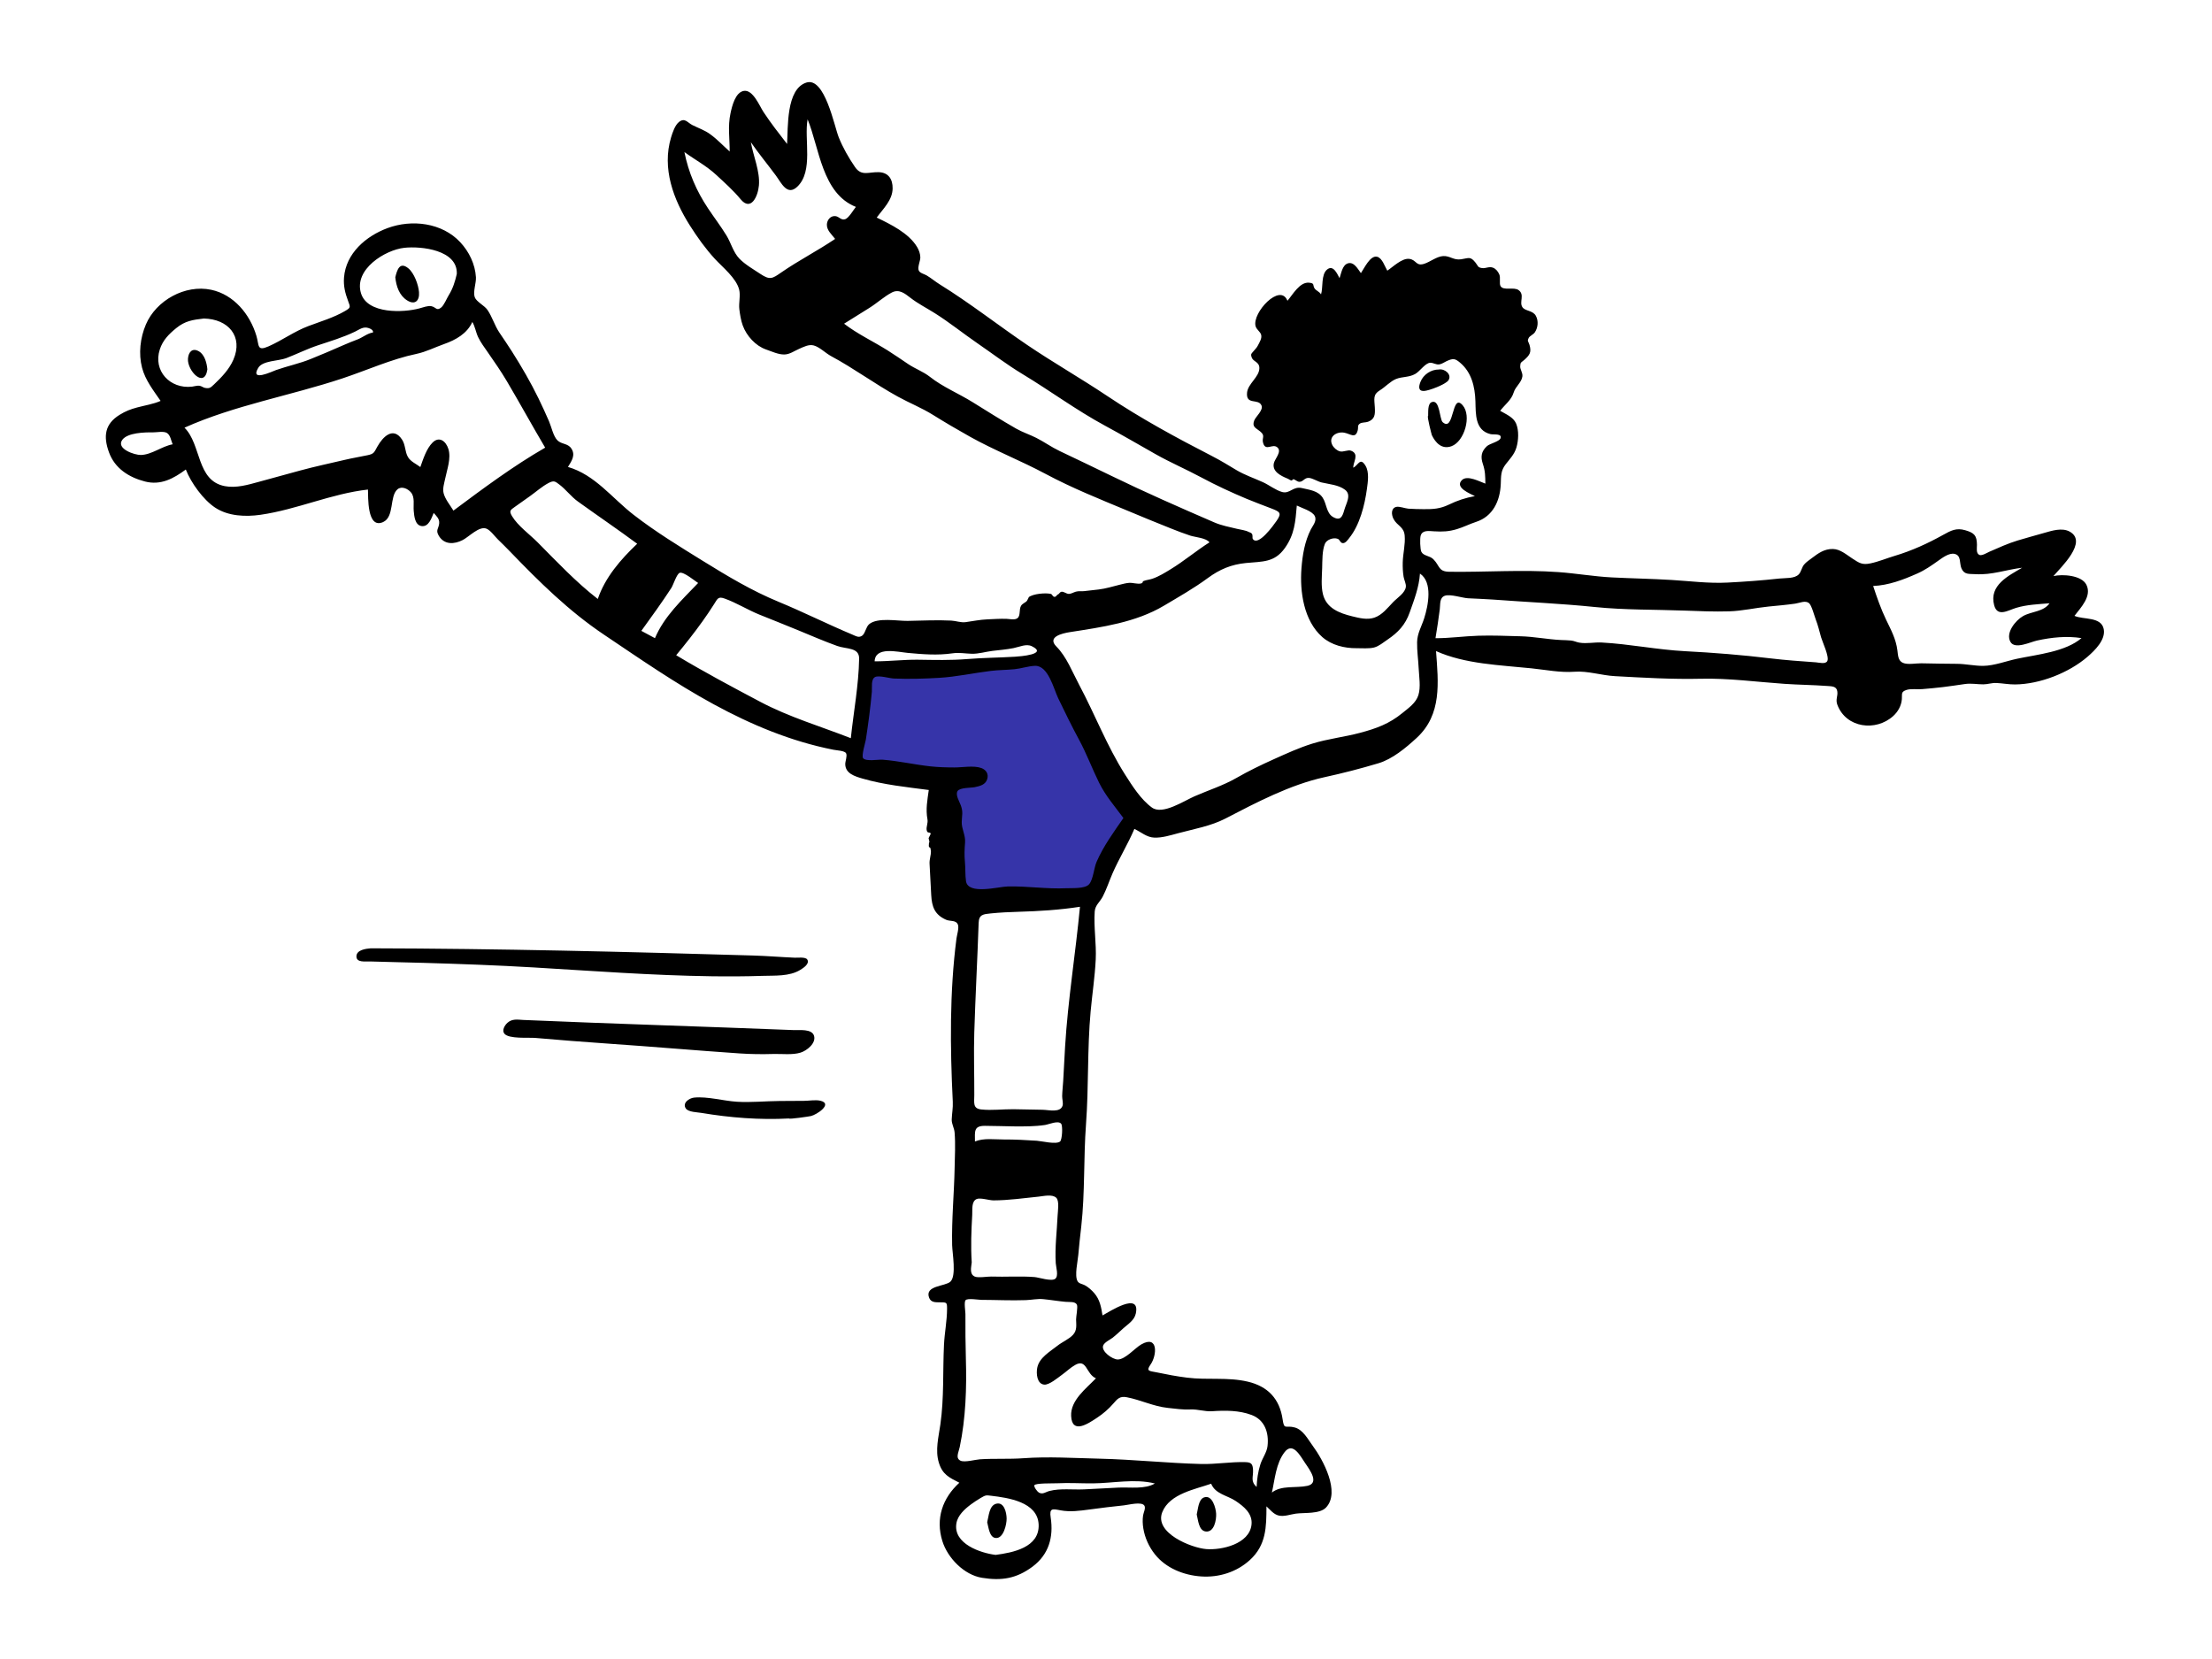 <svg xmlns="http://www.w3.org/2000/svg" width="1024" height="768" viewBox="0 0 1024 768" fill="none"><path fill-rule="evenodd" clip-rule="evenodd" d="M436.795 309.52C426.166 310.199 415.45 309.922 404.812 309.584C403.764 309.55 401.258 309.063 400.619 309.689C399.885 310.41 400.041 314.384 399.919 315.368C399.001 322.824 398.081 330.28 397.163 337.736C396.74 341.159 396.318 344.583 395.896 348.006C395.776 348.979 394.584 353.188 395.153 354.032C396.188 355.568 403.599 355.919 405.552 356.295L428.811 360.775C431.001 361.197 436.591 361.296 437.607 363.026C438.251 364.124 437.858 367.096 437.934 368.342L438.566 378.619C439.395 392.08 440.224 405.54 441.051 419C457.513 417.677 473.974 416.354 490.433 415.03C494.439 414.708 498.444 414.387 502.449 414.065C503.403 413.988 505.401 414.189 506.18 413.662C507.88 412.511 509.329 407.586 510.247 405.816C512.584 401.305 514.922 396.794 517.26 392.282C519.513 387.935 521.766 383.588 524.019 379.24C524.596 378.128 526.035 376.271 526 375.055C525.959 373.683 523.914 371.229 523.275 370.057C521.403 366.622 519.531 363.187 517.658 359.752C508.388 342.744 499.119 325.736 489.848 308.729C489.378 307.867 488.329 304.732 487.41 304.256C485.625 303.332 479.38 305.191 477.456 305.411C463.936 306.954 450.38 308.654 436.795 309.52Z" fill="#3634A9"></path><path fill-rule="evenodd" clip-rule="evenodd" d="M280 280.303C283.286 284.202 286.572 288.101 289.859 292C298.572 281.245 307.286 270.49 316 259.735C311.631 257.783 307.263 255.831 302.895 253.878C299.018 252.146 299.513 252.97 297.06 256.404C291.374 264.371 285.686 272.337 280 280.303Z" fill="black"></path><path fill-rule="evenodd" clip-rule="evenodd" d="M448.041 533.999C448.027 539.666 448.014 545.333 448 551C465.334 550.146 482.667 549.293 500 548.439C499.213 546.062 498.425 543.684 497.638 541.307C497.023 539.45 496.245 533.837 494.75 532.591C493.116 531.23 485.933 532.634 483.739 532.713C471.84 533.142 459.94 533.57 448.041 533.999Z" fill="black"></path><path fill-rule="evenodd" clip-rule="evenodd" d="M406.748 105C386.499 117.792 366.25 130.585 346 143.378C350.471 148.607 354.941 153.835 359.411 159.064C360.482 160.317 360.672 161.11 361.897 160.988C363.322 160.846 365.72 158.609 366.907 157.869C381.262 148.934 395.616 140 409.97 131.066C414.313 128.362 418.656 125.658 423 122.955C417.583 116.97 412.164 110.985 406.748 105Z" fill="black"></path><path fill-rule="evenodd" clip-rule="evenodd" d="M877.225 304.944C876.493 298.997 873.495 292.952 871.301 287.445C868.716 280.955 865.993 274.52 863.205 268.116C861.439 264.061 860.799 265.058 856.183 265.239C850.788 265.449 845.393 265.661 840 265.872C844.153 280.951 848.307 296.03 852.46 311.109C853.179 313.719 854.341 323.505 856.607 324.826C857.391 325.284 860.101 324.695 860.99 324.662C863.535 324.566 866.079 324.471 868.624 324.376C872.083 324.246 875.541 324.117 879 323.987C878.518 317.633 878.003 311.27 877.225 304.944Z" fill="black"></path><path fill-rule="evenodd" clip-rule="evenodd" d="M534.636 686.752C525.355 684.407 515.258 686.629 505.906 686.695C500.397 686.734 494.9 686.366 489.393 686.65C487.548 686.745 479.11 686.5 478.823 687.61C478.602 688.461 480.28 690.607 480.93 690.961C482.752 691.955 484.033 690.678 485.872 690.205C490.854 688.919 496.68 689.712 501.8 689.468C507.156 689.213 512.511 688.894 517.867 688.648C523.203 688.402 530.011 689.509 534.636 686.752ZM79.925 205.677C79.213 204.045 78.92 201.456 77.284 200.434C75.769 199.487 72.593 200.179 70.842 200.154C67.118 200.104 59.033 200.248 56.6 203.638C53.642 207.759 62.343 210.697 65.245 210.619C70.287 210.482 74.875 206.609 79.925 205.677ZM172.619 153.95C173.003 152.906 171.656 152.216 170.683 151.884C168.207 151.038 166.578 152.445 164.399 153.504C158.897 156.177 152.915 157.944 147.127 159.875C142.088 161.556 137.414 163.912 132.472 165.805C128.969 167.147 121.575 166.886 119.558 170.272C115.574 176.961 126.009 171.944 127.847 171.295C133.123 169.435 138.739 168.288 143.91 166.162C148.888 164.116 153.963 162.035 158.889 159.819C161.136 158.808 163.371 157.95 165.662 157.067C167.806 156.241 170.339 154.168 172.619 153.95ZM323.19 269.883C321.875 269.077 316.487 264.578 314.677 265.171C313.263 265.636 311.681 270.804 310.8 272.161C306.387 278.956 301.628 285.47 296.897 292.042C298.996 293.172 301.096 294.3 303.196 295.429C307.478 285.283 315.733 277.69 323.19 269.883ZM404.891 306.147C411.649 306.163 418.344 305.316 425.094 305.41C432.658 305.515 440.09 305.72 447.646 305.103C455.082 304.494 462.489 304.464 469.925 304.012C472.263 303.87 485.287 302.876 477.658 299.152C475.091 297.899 472.004 299.46 469.216 300.023C465.986 300.675 462.726 300.919 459.461 301.312C456.349 301.687 453.045 302.722 449.906 302.646C446.613 302.565 444.141 301.977 440.831 302.453C433.97 303.441 427.138 302.888 420.28 302.252C415.551 301.813 405.17 299.154 404.891 306.147ZM588.799 690.954C593.149 687.446 600.028 688.965 605.196 687.847C610.903 686.611 606.409 680.563 604.221 677.343C601.94 673.985 598.505 667.275 594.67 672.244C590.664 677.436 590.192 684.756 588.799 690.954ZM451.884 538.542C451.739 541.695 450.178 544.939 453.457 546.022C456.604 547.06 462.006 545.482 465.267 545.201C469.518 544.833 473.7 544.132 477.938 543.694C479.829 543.499 481.73 543.354 483.632 543.528C484.942 543.647 488.099 545.07 489.27 544.481C490.708 543.758 491.405 539.857 490.23 538.353C488.957 536.723 481.266 538.339 478.514 538.548C469.549 539.227 460.811 538.141 451.884 538.542ZM451.335 528.427C455.463 526.727 460.366 527.523 464.712 527.499C469.826 527.473 474.88 527.752 479.982 528.084C482.239 528.231 488.823 529.904 490.717 528.459C491.713 527.7 492.071 521.192 491.227 520.195C489.849 518.565 485.525 520.526 483.754 520.791C479.01 521.495 474.169 521.477 469.383 521.433C464.903 521.393 460.41 521.194 455.933 521.184C450.628 521.171 451.346 523.881 451.335 528.427ZM309.351 261.613C307.665 260.635 302.13 256.143 300.063 256.825C298.304 257.405 296.436 262.767 295.386 264.451C293.384 267.661 291.27 270.808 289.196 273.972C287.87 275.995 284.335 279.65 284.939 282.384C285.26 283.84 288.204 286.355 289.691 285.913C291.225 285.458 293.752 279.752 294.603 278.626C299.211 272.539 305.001 267.959 309.351 261.613ZM846.031 268.204C851.937 279.781 852.697 292.871 855.897 305.296C856.642 308.188 857.79 311.042 858.422 313.951C858.775 315.572 858.126 318.349 859.033 319.728C861.304 323.182 871.812 322.085 874.079 319.045C875.41 317.259 874.376 315.407 873.81 313.553C873.044 311.049 873.411 308.868 872.967 306.369C872.079 301.36 867.566 296.305 865.424 291.682C863.085 286.631 862.009 280.556 858.659 276.044C856.416 273.026 850.126 266.797 846.031 268.204ZM460.9 719.804C468.804 718.764 481.235 716.415 480.821 705.793C480.409 695.236 466.568 693.361 458.863 692.435C456.605 692.164 456.359 692.034 454.067 693.403C452.491 694.344 450.922 695.349 449.453 696.445C446.592 698.582 443.351 701.491 442.741 705.218C441.191 714.684 453.965 718.964 460.9 719.804ZM415.726 120.067C419.312 120.447 414.542 116.962 413.638 116.54C410.894 115.26 407.846 115.492 404.933 115.979C397.885 117.157 391.647 123.074 385.624 126.733C379.247 130.606 372.952 134.986 366.302 138.366C363.262 139.913 360.748 141.225 358.222 143.532C356.934 144.708 356.488 145.524 354.757 145.523C353.797 145.523 351.657 143.28 350.635 144.578C347.783 148.2 362.154 149.372 363.654 149.127C371.147 147.901 377.648 145.058 384.077 141.202C390.642 137.267 397.613 134.072 404.211 130.241C407.062 128.584 409.504 126.388 412.105 124.42C412.477 124.138 413.151 123.188 413.527 122.827C414.132 123.005 414.638 122.848 415.045 122.357C415.257 121.589 415.484 120.825 415.726 120.067ZM560.681 686.851C553.393 689.437 541.479 691.452 538.059 700.001C534.186 709.686 551.596 716.591 558.428 717.117C565.606 717.668 578.362 714.763 579.362 705.838C579.936 700.701 575.864 697.422 572.058 694.86C568.169 692.24 562.616 691.678 560.681 686.851ZM94.332 147.457C89.18 148.049 85.679 148.557 81.575 151.9C78.17 154.675 75.365 157.478 73.977 161.759C70.769 171.652 78.698 180.146 88.882 178.994C90.005 178.867 91.102 178.452 92.242 178.566C93.289 178.672 94.021 179.423 94.906 179.574C96.992 179.928 97.396 179.562 99.108 177.939C102.599 174.626 106.104 170.987 108.038 166.517C112.695 155.752 105.691 147.65 94.332 147.457ZM211.461 126.839C211.961 115.698 195.001 113.867 187.181 114.714C178.301 115.677 163.734 124.692 167.115 135.753C170.092 145.488 186.884 144.746 194.141 142.767C195.694 142.344 198.107 141.425 199.635 141.736C201.93 142.201 202.041 144.09 204.204 142.38C205.563 141.305 206.791 138.174 207.75 136.632C209.663 133.56 210.651 130.356 211.461 126.839ZM449.84 584.378C449.606 586.763 448.695 589.83 451.263 590.966C452.85 591.667 457.253 590.899 458.847 590.955C465.501 591.192 472.33 590.663 478.943 591.191C480.898 591.348 486.742 593.332 488.482 592.002C490.183 590.701 488.855 586.633 488.742 584.812C488.279 577.381 489.275 570.158 489.595 562.768C489.68 560.783 490.5 555.961 488.978 554.491C487.125 552.701 483.014 553.736 480.806 553.96C473.918 554.657 466.831 555.679 459.906 555.694C458.006 555.698 453.797 554.349 452.149 555.06C449.616 556.152 450.212 559.963 450.073 562.396C449.649 569.731 449.368 577.036 449.84 584.378ZM294.972 251.718C285.94 245.027 276.578 238.683 267.547 232.177C264.331 229.861 261.94 226.554 258.927 224.294C257.037 222.874 256.461 222.257 253.877 223.627C250.892 225.211 248.117 227.698 245.363 229.663C243.05 231.313 240.726 232.949 238.41 234.592C236.264 236.114 235.545 236.46 237.066 238.988C239.742 243.437 245.299 247.451 248.932 251.11C257.898 260.138 266.655 269.479 276.729 277.278C280.191 267.176 287.355 258.961 294.972 251.718ZM396.217 95.777C380.538 89.582 379.349 68.606 373.865 55.236C372.167 64.389 376.672 79.265 369.066 86.453C364.389 90.873 361.679 84.635 359.168 81.24C355.343 76.069 351.238 71.126 347.587 65.825C348.708 72.221 351.92 79.399 351.32 85.903C350.848 91.009 347.584 98.004 342.834 92.213C339.572 88.237 335.396 84.517 331.592 80.99C327.019 76.75 321.801 74.011 316.83 70.395C318.755 79.96 322.424 88.45 327.834 96.545C330.609 100.699 333.646 104.688 336.266 108.944C338.407 112.423 339.417 116.75 342.254 119.706C344.904 122.467 348.801 124.671 351.974 126.792C356.493 129.812 357.576 128.953 361.731 126.083C369.774 120.529 378.507 116.082 386.602 110.598C385.104 108.617 382.71 106.66 382.789 103.963C382.852 101.78 384.523 99.793 386.759 100.054C388.511 100.259 389.322 102.095 391.272 101.475C392.921 100.951 395.174 97.015 396.217 95.777ZM936.106 262.822C928.84 263.679 922.057 266.268 914.61 265.796C911.597 265.605 909.347 266.161 908.023 263.136C906.966 260.72 908.048 257.048 904.727 256.39C902.266 255.903 899.22 258.189 897.401 259.482C894.132 261.807 891.235 263.87 887.534 265.512C880.972 268.423 874.311 270.954 867.139 271.272C868.875 276.541 870.702 281.818 873.105 286.826C875.408 291.627 877.674 295.711 878.359 301.058C878.652 303.347 878.652 305.841 880.898 306.847C883.102 307.835 887.03 307.021 889.416 307.063C894.879 307.161 900.345 307.289 905.808 307.302C909.972 307.31 914.113 308.302 918.167 308.245C923.207 308.172 928.91 305.981 933.825 304.941C943.139 302.971 956.172 301.749 963.594 295.396C956.724 294.315 949.726 295.051 942.977 296.531C939.888 297.21 932.8 300.74 930.729 297.205C928.262 292.994 933.09 287.18 936.497 285.224C940.341 283.014 946.077 283.253 948.786 279.272C943.669 279.704 938.278 279.893 933.331 281.398C929.54 282.551 924.648 285.836 923.148 280.147C920.717 270.931 929.768 266.56 936.106 262.822ZM393.869 341.725C395.153 329.525 397.509 317.196 397.718 304.913C397.807 299.607 391.811 300.556 387.615 299.048C381.515 296.857 375.536 294.263 369.546 291.791C363.576 289.326 357.573 286.95 351.582 284.536C346.143 282.346 340.923 279.033 335.439 277.086C332.454 276.026 332.222 277.061 330.49 279.8C328.805 282.465 327.035 285.073 325.203 287.638C321.355 293.027 317.235 298.215 313.024 303.322C325.694 310.95 338.92 318 351.994 324.913C365.336 331.969 379.849 336.24 393.869 341.725ZM664.527 295.444C671.229 295.46 677.755 294.496 684.428 294.291C691.024 294.089 697.403 294.378 703.945 294.55C710.228 294.714 716.388 295.988 722.654 296.285C724.178 296.357 725.762 296.351 727.277 296.52C728.802 296.69 729.705 297.256 731.119 297.496C734.595 298.086 737.979 297.251 741.486 297.439C754.415 298.129 767.154 300.785 780.088 301.458C793.382 302.151 806.359 303.183 819.593 304.777C826.588 305.62 833.594 306.115 840.621 306.608C842.061 306.709 845.147 307.616 845.936 305.972C846.895 303.976 843.643 297.155 843.043 295.042C842.266 292.295 841.626 289.487 840.581 286.823C839.969 285.267 838.679 280.185 837.438 279.197C835.707 277.82 833.122 279.143 831.102 279.435C827.009 280.026 822.848 280.379 818.733 280.784C812.64 281.387 806.543 282.826 800.455 283.009C793.582 283.214 786.744 282.92 779.88 282.664C766.131 282.149 752.051 282.415 738.373 281.011C722.568 279.387 706.69 278.728 690.847 277.536C687.092 277.253 683.326 277.182 679.567 276.956C676.879 276.795 671.389 274.908 668.877 275.783C666.324 276.673 666.808 279.694 666.519 282.042C665.968 286.522 665.254 290.989 664.527 295.444ZM499.951 419.775C490.414 421.241 481.057 421.815 471.416 422.092C467.163 422.214 462.938 422.418 458.702 422.844C455.161 423.2 453.175 423.355 453.045 427.232C452.468 444.239 451.544 461.062 451.021 478.075C450.725 487.681 451.066 497.298 451.032 506.907C451.019 510.554 450.272 513.183 454.28 513.609C459.15 514.126 464.259 513.447 469.158 513.493C473.668 513.537 478.179 513.647 482.688 513.746C485.584 513.808 490.952 515.249 491.925 511.743C492.234 510.621 491.676 508.652 491.705 507.412C491.759 505.104 492.044 502.774 492.183 500.467C492.502 495.175 492.734 489.878 493.056 484.586C494.371 462.904 497.906 441.4 499.951 419.775ZM390.748 149.849C397.039 154.675 404.194 157.996 410.919 162.217C414.143 164.241 417.255 166.412 420.414 168.533C423.663 170.716 427.438 172.039 430.509 174.463C436.45 179.157 443.802 182.147 450.329 186.219C456.962 190.358 463.573 194.503 470.356 198.391C473.358 200.112 476.64 201.146 479.719 202.698C483.408 204.559 486.756 206.997 490.497 208.775C498.504 212.584 506.5 216.396 514.473 220.278C530.125 227.897 546.168 234.937 562.146 241.841C565.552 243.312 569.131 243.958 572.72 244.827C574.415 245.237 576.564 245.45 578.092 246.265C578.566 246.519 579.069 246.555 579.447 246.981C580.168 247.799 579.556 248.944 580 249.552C582.487 252.958 589.397 243.387 591.005 241.068C593.486 237.484 592.479 236.904 588.647 235.417C584.782 233.917 580.881 232.503 577.057 230.901C570.015 227.949 562.811 224.609 556.082 220.993C549.084 217.231 541.796 214.125 534.871 210.201C527.104 205.801 519.398 201.311 511.544 197.066C498.291 189.905 486.117 180.876 473.242 173.103C466.132 168.812 459.45 163.705 452.572 158.98C445.859 154.369 439.497 149.22 432.642 144.912C428.871 142.542 424.95 140.57 421.426 137.833C418.792 135.788 416.164 133.689 412.863 135.406C409.295 137.261 405.928 140.38 402.463 142.534C398.554 144.966 394.652 147.41 390.748 149.849ZM682.784 229.662C680.744 228.593 673.246 225.741 676.766 222.246C679.271 219.759 685.193 223.064 687.621 223.886C687.57 220.448 687.575 218.076 686.469 214.798C685.357 211.504 685.665 209.013 688.375 206.516C689.614 205.374 694.109 204.389 694.63 202.891C695.441 200.563 691.408 201.302 690.032 200.976C682.759 199.256 683.199 191.632 683.018 185.795C682.805 178.932 681.199 172.333 675.896 167.873C673.5 165.858 672.636 165.855 669.684 167.178C668.597 167.665 667.617 168.45 666.417 168.666C664.72 168.971 663.582 167.865 662.072 167.94C659.732 168.056 657.343 171.927 655.065 173.164C652.115 174.766 649.211 174.288 646.296 175.434C643.703 176.453 641.197 179.219 638.778 180.69C635.485 182.693 636.235 184.658 636.446 188.594C636.621 191.877 636.516 194.031 633.287 195.249C632.246 195.642 630.415 195.465 629.529 196.097C628.22 197.03 628.929 197.731 628.508 199.292C627.439 203.239 625.175 200.83 622.285 200.303C618.765 199.66 614.888 202.144 616.727 205.922C617.384 207.274 618.797 208.505 620.21 208.926C621.882 209.423 623.968 208.054 625.511 208.672C629.444 210.248 626.3 213.982 626.488 216.526C628.875 215.231 629.686 211.518 632.154 215.634C633.936 218.608 633.227 223.127 632.784 226.374C631.757 233.888 629.453 243.092 624.566 249.119C623.862 249.987 622.811 251.618 621.488 251.412C620.387 251.242 620.255 249.814 619.304 249.449C617.263 248.663 614.137 249.827 613.355 251.717C612.034 254.911 612.172 259.598 612.068 262.978C611.947 266.87 611.49 271.272 612.434 275.089C614.046 281.608 620.111 283.878 626.01 285.318C629.298 286.119 632.902 287.055 636.23 285.928C639.86 284.699 642.355 281.401 644.914 278.739C646.838 276.738 650.571 274.461 650.822 271.566C650.94 270.212 649.976 268.344 649.757 266.957C649.408 264.755 649.31 262.53 649.368 260.301C649.476 256.209 650.621 252.048 650.272 247.955C649.912 243.768 646.8 243.467 645.105 240.242C644.095 238.318 643.858 235.322 646.314 234.667C647.742 234.287 650.415 235.37 651.961 235.48C654.32 235.648 656.709 235.685 659.074 235.708C663.433 235.753 666.717 235.529 670.663 233.631C674.723 231.679 678.35 230.461 682.784 229.662ZM581.722 688.362C581.886 684.793 582.383 681.224 583.488 677.817C584.428 674.921 586.444 672.386 586.784 669.394C587.491 663.15 585.421 657.283 579.403 655.031C573.566 652.846 567.243 652.881 561.15 653.291C557.611 653.529 554.613 652.318 551.141 652.478C547.486 652.647 544.261 652.145 540.631 651.761C533.89 651.044 528.145 648.076 521.598 646.82C518.394 646.206 517.286 647.573 515.326 649.828C513.166 652.311 510.734 654.4 507.997 656.224C503.791 659.028 496.265 664.179 495.864 655.487C495.527 648.191 502.834 642.786 507.346 638.061C502.775 636.119 503.166 628.905 497.855 631.808C495.55 633.068 493.731 634.931 491.602 636.442C489.81 637.714 485.698 641.255 483.341 640.979C480.015 640.59 479.659 635.863 480.158 633.24C481.063 628.476 486.042 625.734 489.577 622.936C491.712 621.245 494.907 619.914 496.722 617.929C498.651 615.818 498.222 613.453 498.157 610.801C498.128 609.594 499.033 605.048 498.542 604.006C497.784 602.399 495.162 602.824 493.293 602.658C489.825 602.348 486.383 601.74 482.928 601.413C480.22 601.157 477.618 601.768 474.908 601.867C468.063 602.118 461.138 601.761 454.284 601.742C453.04 601.738 447.829 600.848 446.963 601.924C446.215 602.851 446.927 607.15 446.923 608.261C446.9 615.159 446.923 622.048 447.129 628.943C447.534 642.549 447.079 656.519 444.285 669.892C443.779 672.315 442.186 675 444.642 676.192C446.531 677.11 451.573 675.684 453.633 675.55C460.313 675.113 467.066 675.543 473.71 675.058C485.277 674.212 497.24 674.989 509.038 675.263C524.734 675.629 540.341 677.326 556.032 677.728C562.852 677.903 569.789 676.658 576.521 676.864C579.167 676.945 579.916 677.615 580.065 680.45C580.242 683.82 578.777 685.628 581.722 688.362ZM252.375 207.228C246.346 197.044 240.663 186.658 234.64 176.471C231.92 171.871 228.865 167.498 225.828 163.105C224.272 160.854 222.552 158.58 221.363 156.101C220.273 153.832 219.948 151.222 218.665 149.044C216.238 154.41 211.028 157.354 205.575 159.275C201.338 160.767 197.204 162.905 192.784 163.826C181.222 166.238 169.785 171.434 158.44 175.201C134.349 183.199 108.598 187.591 85.404 197.983C93.319 205.817 90.86 222.521 104.065 225.047C109.319 226.053 114.806 224.436 119.834 223.051C126.183 221.301 132.537 219.565 138.893 217.835C145.789 215.956 152.754 214.497 159.706 212.857C163.198 212.033 166.712 211.461 170.211 210.719C173.125 210.1 173.16 209.495 174.687 206.749C177.27 202.108 182.06 197.361 186.112 203.484C187.762 205.978 187.412 209.108 188.858 211.58C190.093 213.69 192.734 214.786 194.591 216.212C195.879 212.575 197.418 207.648 200.265 204.854C203.371 201.805 206.457 204.258 207.575 207.841C208.918 212.147 206.938 217.386 206.072 221.622C205.649 223.693 204.846 226.072 205.332 228.196C205.978 231.018 208.437 233.927 209.902 236.376C223.595 226.17 237.583 215.748 252.375 207.228ZM520.063 378.69C516.053 373.255 511.815 368.439 508.806 362.35C505.589 355.843 502.987 348.834 499.556 342.492C496.149 336.194 493.013 329.777 489.903 323.311C487.732 318.798 485.261 307.963 479.044 308.234C475.939 308.37 472.771 309.488 469.647 309.795C465.985 310.155 462.307 310.135 458.65 310.582C450.627 311.563 442.817 313.318 434.72 313.793C427.762 314.202 420.714 314.411 413.747 314.108C411.849 314.026 406.907 312.547 405.147 313.394C403.095 314.382 403.781 318.235 403.608 320.207C402.953 327.624 401.951 335.048 400.824 342.405C400.631 343.66 398.692 349.93 399.56 350.99C400.898 352.625 406.649 351.532 408.525 351.677C415.924 352.246 423.194 353.936 430.565 354.754C434.303 355.168 438.046 355.264 441.805 355.277C445.457 355.29 450.785 354.282 454.249 355.533C456.477 356.338 457.741 358.231 457.022 360.642C456.229 363.3 453.651 363.894 451.26 364.392C449.507 364.756 444.422 364.553 443.318 366.165C442.123 367.91 444.216 371.198 444.806 372.853C445.937 376.025 445.295 377.387 445.212 380.49C445.122 383.755 447.013 386.629 446.761 389.931C446.515 393.159 446.381 395.736 446.695 399.027C446.972 401.918 446.779 405.085 447.185 407.893C448.124 414.393 462.178 410.461 466.539 410.364C475.554 410.162 484.605 411.62 493.586 411.189C496.228 411.061 502.355 411.541 504.217 409.297C506.106 407.025 506.406 401.84 507.624 399.028C510.804 391.68 515.545 385.239 520.063 378.69ZM600.333 234.024C599.676 241.565 599.31 247.374 594.794 253.72C589.973 260.496 584.428 259.889 576.815 260.634C569.982 261.303 564.621 263.561 559.132 267.601C552.677 272.352 545.715 276.297 538.836 280.386C525.75 288.166 510.143 290.317 495.283 292.629C491.547 293.211 484.65 294.883 489.046 299.311C493.772 304.072 496.419 311.097 499.595 317.053C506.875 330.71 512.456 345.379 520.76 358.458C524.114 363.742 528.128 370.118 533.277 373.849C538.165 377.389 547.977 370.814 552.953 368.639C559.42 365.812 566.206 363.667 572.299 360.179C577.982 356.925 583.766 354.118 589.739 351.44C595.604 348.809 601.284 346.19 607.427 344.27C614.655 342.011 622.293 341.209 629.635 339.241C637.168 337.223 643.113 335.083 649.2 330.09C652.029 327.771 655.476 325.451 656.615 321.785C657.781 318.035 656.923 313.252 656.746 309.406C656.561 305.387 655.936 301.27 656.018 297.249C656.1 293.196 658.088 290.015 659.289 286.248C661.183 280.305 663.338 269.529 657.339 265.527C656.916 271.877 654.677 277.574 652.58 283.53C650.56 289.267 647.243 292.776 642.284 296.121C640.397 297.393 638.356 299.165 636.122 299.743C633.754 300.357 630.439 300.042 627.977 300.069C622.438 300.127 616.437 298.676 612.171 294.943C603.536 287.384 601.651 273.837 602.485 263.091C602.966 256.911 603.984 250.684 606.817 245.108C607.791 243.19 609.728 241.144 608.647 238.899C607.515 236.548 602.449 235.125 600.333 234.024ZM429.959 365.71C419.774 364.381 409.167 363.299 399.275 360.424C395.675 359.378 391.333 358.054 391.295 353.737C391.283 352.412 392.275 350.019 391.704 348.773C391.119 347.496 387.472 347.41 385.784 347.074C366.163 343.183 347.938 335.577 330.422 326.052C312.707 316.418 296.343 305.05 279.627 293.823C263.318 282.87 249.767 269.493 236.211 255.426C234.328 253.472 232.396 251.568 230.451 249.675C229.032 248.293 227.061 245.479 225.196 244.729C221.843 243.381 217.155 248.488 214.191 250.008C210.334 251.986 205.734 252.285 203.189 248.117C201.508 245.364 203.071 244.861 203.312 242.27C203.51 240.14 202.052 238.933 200.77 237.45C199.781 239.784 198.466 244.055 195.1 243.524C192.075 243.048 191.743 238.878 191.528 236.501C191.276 233.729 192.14 230.208 190.264 227.965C188.789 226.2 185.906 224.91 184.017 226.509C180.217 229.725 182.682 239.304 177.319 241.692C169.758 245.057 170.495 229.699 170.335 226.629C153.407 228.501 137.497 235.895 120.551 238.315C113.654 239.3 105.688 238.977 99.669 235.04C94.134 231.421 88.386 223.457 86.02 217.346C80.343 221.554 74.408 224.78 67.119 222.903C59.709 220.994 53.191 216.883 50.468 209.435C47.734 201.96 48.525 196.267 55.349 192.048C58.141 190.321 60.348 189.475 63.421 188.641C66.824 187.718 71.134 187.05 74.346 185.588C71.034 180.748 67.266 176.007 65.76 170.224C64.062 163.702 64.909 156.364 67.543 150.197C72.303 139.051 85.684 131.594 97.737 134.141C108.256 136.364 115.7 145.47 118.687 155.43C120.045 159.958 118.853 162.758 124.392 160.309C130.682 157.526 136.186 153.432 142.683 150.977C148.32 148.846 154.466 147.056 159.688 143.997C162.391 142.414 162.264 142.278 161.162 139.373C159.794 135.765 158.948 132.406 159.253 128.485C160.126 117.259 169.418 109.301 179.361 105.607C190.634 101.42 204.612 103.074 213.059 112.123C217.163 116.52 219.964 122.298 220.322 128.348C220.482 131.03 218.883 135.106 219.775 137.579C220.551 139.73 224.223 141.38 225.64 143.436C227.888 146.701 228.929 150.608 231.16 153.929C233.094 156.804 235.053 159.656 236.911 162.583C241.426 169.688 245.657 176.968 249.347 184.538C251.035 188.001 252.62 191.514 254.166 195.043C255.229 197.463 256.105 201.884 258.015 203.812C259.945 205.761 262.822 205.137 264.478 207.604C266.565 210.71 264.583 213.456 262.929 216.162C275.505 219.846 283.227 230.494 293.291 238.298C303.45 246.174 314.601 252.995 325.522 259.749C336.89 266.779 348.051 273.48 360.428 278.589C371.96 283.35 383.108 288.961 394.609 293.782C396.22 294.458 397.476 295.354 399.071 294.305C400.546 293.333 400.842 290.201 402.383 288.932C406.288 285.716 415.474 287.5 420.121 287.427C426.824 287.323 433.624 286.944 440.322 287.29C442.589 287.407 444.78 288.311 447.001 288.011C450.406 287.554 453.585 286.858 457.128 286.714C460.077 286.594 463.021 286.376 465.975 286.482C467.376 286.532 469.744 287.133 471 286.18C472.567 284.993 471.623 282.143 472.693 280.415C473.387 279.295 474.759 278.989 475.431 278.106C475.345 278.218 476.501 276.225 476.18 276.478C478.245 274.849 484.02 274.356 486.46 274.937C487.164 275.104 487.279 276.29 488.166 276.293C489.049 276.296 489.117 275.403 489.741 275.19C490.389 274.967 490.563 274.07 491.429 273.934C492.387 273.783 493.613 274.86 494.65 274.92C495.818 274.987 496.933 274.213 498.019 273.911C499.464 273.511 500.578 273.804 501.781 273.662C503.975 273.402 506.334 273.155 508.613 272.888C511.928 272.5 515.157 271.465 518.391 270.679C519.808 270.333 521.225 269.931 522.687 269.821C524.375 269.692 526.572 270.487 528.165 270.111C529.528 269.79 528.418 269.303 529.599 268.894C530.876 268.451 532.256 268.33 533.551 267.882C536.525 266.852 539.269 265.142 541.941 263.511C548.165 259.712 553.733 254.978 559.886 251.077C558.481 249.033 553.252 248.687 551.04 247.964C547.995 246.969 545.007 245.803 542.029 244.628C535.258 241.955 528.537 239.152 521.818 236.353C509.073 231.043 496.255 225.92 484.074 219.405C472.631 213.286 460.41 208.517 449.064 202.179C443.292 198.954 437.513 195.56 431.902 192.063C426.674 188.805 421.049 186.584 415.633 183.605C405.054 177.785 395.337 170.544 384.717 164.848C382.209 163.503 379.424 160.655 376.718 159.923C374.391 159.294 372.031 160.592 369.929 161.502C367.702 162.466 365.612 164.049 363.112 164.103C360.36 164.163 357.21 162.68 354.613 161.781C349.787 160.112 345.595 155.485 343.84 150.666C342.983 148.31 342.586 145.693 342.269 143.214C341.894 140.276 342.886 136.822 342.17 134.028C340.809 128.714 334.521 123.724 331.005 119.912C326.639 115.179 322.855 109.882 319.408 104.453C311.704 92.314 306.358 77.916 310.653 63.629C311.308 61.452 312.475 57.853 314.402 56.404C317.077 54.39 318.222 56.74 320.536 57.907C323.41 59.358 326.137 60.202 328.831 62.173C332.097 64.56 334.784 67.472 337.794 70.143C337.81 63.976 336.85 58.57 338.181 52.394C338.864 49.224 340.393 42.63 344.426 42.065C348.609 41.478 351.609 49.06 353.429 51.826C356.814 56.966 360.597 61.789 364.363 66.65C364.852 59.109 363.851 41.18 373.332 38.214C381.827 35.555 386.219 58.45 388.277 63.573C390.196 68.353 392.891 73.075 395.807 77.321C398.862 81.77 402.192 79.504 406.927 79.713C411.303 79.906 413.271 82.934 413.223 87.226C413.161 92.657 408.846 96.624 405.861 100.721C412.322 103.845 420.689 107.908 424.549 114.341C425.405 115.766 425.994 117.402 426.047 119.084C426.098 120.747 424.577 123.792 425.367 125.329C425.944 126.453 427.892 126.86 428.929 127.472C431.075 128.738 432.98 130.376 435.1 131.688C448.997 140.291 462.062 150.57 475.467 159.652C487.572 167.853 500.394 175.158 512.637 183.354C528.206 193.775 544.575 202.642 561.24 211.209C565.083 213.186 568.648 215.381 572.337 217.593C576.123 219.863 580.641 221.396 584.681 223.234C587.513 224.521 590.601 226.971 593.573 227.773C597.109 228.728 598.598 224.976 602.718 225.949C606.274 226.788 610.149 227.159 612.285 230.359C614.156 233.165 613.982 237.457 616.996 239.271C620.491 241.372 621.471 239.119 622.279 236.2C623.198 232.878 625.793 229.08 622.608 226.689C619.599 224.43 615.336 224.181 611.815 223.346C610.031 222.923 607.665 221.379 605.966 221.239C603.844 221.064 603.347 223.042 601.543 223.045C600.584 223.046 599.741 222.118 598.827 221.823C598.621 221.757 598.08 222.513 597.831 222.443C596.938 222.193 596.866 221.894 595.994 221.537C592.889 220.261 588.783 218.25 589.72 214.374C590.222 212.294 593.629 208.949 591.251 207.042C589.017 205.249 586.017 208.988 584.785 205.246C583.911 202.588 586.044 201.875 583.331 199.687C581.337 198.078 579.5 197.641 580.604 194.691C581.313 192.791 585.006 189.902 583.948 187.611C582.448 184.369 576.746 187.647 577.296 181.789C577.688 177.594 582.963 174.565 582.999 170.437C583.024 167.482 580.222 167.503 579.494 165.583C578.774 163.686 579.431 163.693 580.482 162.361C581.262 161.371 581.769 161.042 582.351 159.876C583.06 158.458 584.283 156.622 583.823 154.973C583.41 153.49 581.674 152.609 581.238 150.966C579.593 144.779 592.662 130.721 595.992 139.24C598.464 136.38 601.705 130.392 606.074 130.872C608.716 131.162 607.587 131.916 608.504 133.442C609.169 134.549 611.015 135.112 611.538 136.31C612.574 133.094 611.475 127.134 614.354 124.774C617.159 122.474 618.922 126.521 620.115 128.773C620.883 126.648 621.376 122.661 624.024 121.899C626.858 121.085 628.626 124.63 630.006 126.435C631.493 124.323 634.28 118.096 637.491 118.855C639.899 119.424 641.091 123.445 642.217 125.301C644.852 123.57 649.005 119.402 652.416 119.843C655.739 120.271 655.446 123.386 659.332 122.112C662.149 121.187 665.078 118.731 668.069 118.547C671.222 118.353 672.889 120.563 676.391 120.027C680.108 119.458 680.676 118.593 683.099 121.628C684.295 123.126 683.978 123.783 686.054 124.096C687.809 124.362 689.346 123.202 691.186 123.933C692.548 124.473 693.499 125.734 694.069 127.03C694.742 128.561 693.962 131.213 694.634 132.418C695.927 134.734 700.814 132.69 703.008 134.299C705.968 136.47 703.181 139.766 704.757 142.172C706.022 144.103 709.586 143.611 711.005 146.218C712.291 148.579 711.989 151.699 710.497 153.887C709.871 154.806 708.11 155.568 707.697 156.4C706.846 158.116 707.56 157.916 708.055 159.67C709.002 163.024 708.244 164.29 705.659 166.585C704.163 167.912 703.851 167.531 703.751 169.548C703.674 171.105 704.999 172.548 704.753 174.29C704.353 177.12 701.569 178.899 700.731 181.681C699.652 185.262 696.702 187.222 694.479 190.169C697.107 191.755 700.561 193.069 701.836 196.045C703.228 199.292 702.97 203.913 701.984 207.206C701.037 210.363 699.011 212.377 697.063 214.882C694.692 217.932 694.894 220.35 694.747 224.073C694.437 231.943 691.06 239.089 683.342 241.589C680.28 242.58 677.515 244.039 674.408 244.963C670.61 246.095 667.83 246.187 663.889 245.963C661.424 245.824 658.54 245.292 657.683 247.903C657.254 249.208 657.41 254.288 657.996 255.447C658.997 257.432 661.834 257.168 663.544 258.885C666.627 261.98 665.755 264.618 670.958 264.69C687.814 264.925 704.617 263.624 721.473 264.844C729.785 265.446 737.92 266.883 746.265 267.306C755.45 267.77 764.658 267.925 773.836 268.483C782.5 269.009 790.977 270.144 799.686 269.695C807.82 269.276 815.632 268.718 823.733 267.82C826.504 267.512 830.797 267.954 832.755 265.835C833.84 264.66 834.09 262.646 835.173 261.352C836.174 260.158 837.531 259.294 838.759 258.362C841.736 256.102 844.543 254.07 848.471 254.144C851.912 254.21 854.656 256.696 857.462 258.524C860.717 260.647 862.065 261.622 865.924 260.799C869.772 259.98 873.301 258.46 877.055 257.342C884.973 254.985 892.393 251.595 899.606 247.574C903.159 245.593 905.662 244.261 909.754 245.454C913.948 246.676 915.141 247.879 915.192 252.235C915.207 253.618 914.68 256.076 916.27 256.875C917.423 257.454 919.963 255.837 920.942 255.412C925.27 253.534 929.518 251.578 934.043 250.207C938.171 248.955 942.351 247.845 946.496 246.65C949.965 245.649 954.589 244.201 958.044 246.063C966.773 250.766 953.929 262.717 950.594 266.693C954.753 265.696 963.681 266.265 965.868 270.729C968.458 276.013 963.267 281.252 960.338 285.093C964.44 286.961 972.724 285.354 973.88 291.237C974.851 296.176 969.714 301.15 966.366 304.039C957.699 311.517 944.258 316.752 932.813 316.851C929.908 316.876 927.078 316.31 924.19 316.172C922.076 316.072 920.169 316.803 918.115 316.806C915.221 316.809 912.654 316.24 909.668 316.649C906.227 317.119 902.814 317.697 899.357 318.086C896.15 318.447 892.941 318.776 889.723 319.026C887.603 319.193 884.404 318.725 882.434 319.437C879.884 320.358 880.628 321.279 880.421 323.731C880.165 326.743 878.64 329.465 876.422 331.473C868.361 338.769 854.634 337.017 850.583 326.308C849.597 323.704 850.906 322.343 850.534 319.995C850.161 317.632 847.963 317.712 845.811 317.553C839.261 317.068 832.626 317.023 826.048 316.569C813.315 315.692 800.2 313.906 787.473 314.21C774.19 314.526 760.824 313.727 747.555 313.006C741.364 312.669 734.95 310.498 728.857 310.967C722.384 311.463 715.51 310.069 709.003 309.393C694.457 307.881 678.221 307.442 664.78 301.399C665.842 315.97 667.608 330.763 655.784 341.63C650.83 346.184 644.605 351.4 638.109 353.341C629.735 355.844 621.709 357.918 613.188 359.775C597.343 363.228 581.6 371.492 567.305 378.915C560.582 382.407 552.692 383.768 545.402 385.725C541.931 386.658 538.019 387.887 534.378 387.757C530.79 387.629 528.3 385.191 525.133 383.735C522.103 390.874 518.012 397.41 514.962 404.455C513.45 407.951 512.258 411.667 510.496 415.048C509.152 417.625 506.978 419.01 506.773 421.998C506.273 429.252 507.6 436.819 507.244 444.155C506.856 452.156 505.613 460.276 504.88 468.287C503.295 485.598 504.035 503.028 502.749 520.362C501.574 536.198 502.308 551.912 500.551 567.762C500.064 572.161 499.523 576.556 499.171 580.97C498.94 583.866 497.337 590.534 498.847 593.13C499.507 594.265 501.093 594.387 502.154 594.955C503.809 595.843 505.314 597.201 506.551 598.614C509.162 601.597 509.786 605.15 510.381 608.951C513.761 607.133 527.93 597.803 525.808 608.021C525.151 611.19 522.276 612.898 520.008 614.92C518.345 616.402 516.759 617.974 514.99 619.332C513.797 620.248 511.269 621.384 510.693 622.88C509.665 625.554 514.977 629.372 517.483 629.342C521.005 629.302 525.4 624.018 528.384 622.334C536.303 617.861 535.588 627.52 532.602 631.718C530.349 634.886 532.254 634.642 535.353 635.285C540.196 636.291 544.669 637.149 549.592 637.763C559.001 638.937 568.259 637.421 577.596 639.593C586.892 641.758 592.419 647.558 593.773 657.123C594.489 662.176 595.161 659.639 599.403 660.824C603.322 661.92 605.535 666.4 607.79 669.438C612.293 675.5 620.71 690.771 613.814 697.918C610.886 700.953 603.776 700.182 599.922 700.701C597.442 701.033 594.457 702.19 591.955 701.591C589.577 701.022 587.995 698.894 586.279 697.334C586.256 706.928 586.199 715.262 578.596 722.189C572.462 727.78 564.259 730.346 556.033 729.78C547.972 729.226 539.694 725.946 534.586 719.466C531.89 716.047 529.971 711.853 529.276 707.545C528.955 705.56 528.863 703.473 529.173 701.479C529.358 700.294 530.485 698.145 529.77 697.001C528.515 694.997 522.369 696.663 520.341 696.867C514.986 697.408 509.646 698.083 504.311 698.798C499.901 699.389 495.402 700.016 490.977 699.18C487.174 698.462 485.72 698.052 486.405 702.552C487.78 711.606 485.489 719.637 478.044 725.204C470.593 730.774 463.717 731.877 454.606 730.411C446.281 729.07 438.666 721.21 436.241 713.389C433.013 702.98 436.341 693.498 444.115 686.392C439.4 684.003 436.273 682.593 434.61 677.076C432.871 671.309 434.496 665.244 435.318 659.461C437.084 647.042 436.396 634.955 437.003 622.496C437.269 616.999 438.405 611.403 438.423 605.92C438.433 602.794 438.26 602.906 435.042 602.881C433.046 602.866 430.93 603.005 430.09 600.679C428.061 595.068 437.58 595.542 439.974 593.308C442.829 590.645 440.857 580.138 440.774 576.441C440.503 564.431 441.69 552.7 441.923 540.722C442.029 535.311 442.358 529.622 441.911 524.23C441.732 522.078 440.501 520.339 440.583 518.197C440.687 515.455 441.216 512.892 441.074 510.038C439.833 484.938 439.56 459.374 442.781 434.439C442.973 432.946 444.028 429.585 443.464 428.085C442.609 425.814 439.894 426.619 437.997 425.787C432.69 423.461 431.378 419.768 431.089 414.361C430.917 411.157 430.747 407.952 430.581 404.747C430.495 403.101 430.411 401.454 430.322 399.807C430.218 397.899 431.003 395.753 430.958 394.15C430.943 393.636 430.721 392.867 430.717 392.563C430.102 392.261 429.863 391.818 429.997 391.232C429.969 390.681 430.058 390.144 430.261 389.622C430.293 389.934 429.892 387.855 429.857 388.038C429.913 387.754 430.953 386.067 430.849 385.863C430.363 384.908 429.333 386.068 428.989 384.289C428.702 382.795 429.674 381.039 429.348 379.29C428.476 374.622 429.299 370.434 429.959 365.71Z" fill="black"></path><path fill-rule="evenodd" clip-rule="evenodd" d="M171.657 439C230.616 439.136 289.713 440.59 348.523 442.331C355.004 442.523 361.506 443.071 367.99 443.349C369.118 443.396 372.828 442.925 373.664 444.133C375.024 446.104 371.91 448.108 370.443 449.007C365.395 452.097 358.713 451.557 352.992 451.753C345.099 452.02 337.202 452.05 329.305 451.94C301.868 451.559 274.418 449.474 247.039 447.852C230.174 446.853 213.256 446.241 196.367 445.744C188.031 445.499 179.688 445.363 171.352 445.088C169.101 445.014 165 445.716 165 442.758C165 439.675 169.498 439.167 171.657 439Z" fill="black"></path><path fill-rule="evenodd" clip-rule="evenodd" d="M242.168 472.163C283.888 473.961 325.637 475.193 367.361 476.858C370.066 476.967 375.824 476.169 376.839 479.488C377.896 482.938 373.497 486.4 370.586 487.295C366.806 488.457 361.993 487.806 358.048 487.917C352.739 488.067 347.694 488.02 342.403 487.662C322.242 486.297 302.114 484.525 281.948 483.156C270.532 482.382 259.124 481.465 247.725 480.481C244.685 480.219 235.657 481.033 233.528 478.556C232.216 477.03 233.606 474.671 234.902 473.494C237.037 471.557 239.491 471.996 242.168 472.163Z" fill="black"></path><path fill-rule="evenodd" clip-rule="evenodd" d="M365.268 517.773C351.71 518.502 338.001 517.428 324.674 515.19C322.858 514.884 318.661 514.85 317.501 513.163C315.728 510.588 319.059 508.342 321.299 508.114C327.507 507.484 334.888 509.65 341.152 510.032C347.704 510.431 354.346 509.733 360.914 509.681C364.669 509.651 368.423 509.625 372.179 509.613C374.382 509.606 377.548 509.049 379.723 509.549C385.809 510.947 378.069 516.071 375.359 516.662C374.418 516.867 365.299 518.219 365.268 517.773Z" fill="black"></path><path fill-rule="evenodd" clip-rule="evenodd" d="M661.132 192.521C661.222 190.93 660.809 186.909 662.778 186.155C666.617 184.685 666.363 194.11 667.859 195.437C673.351 200.302 671.871 181.558 677.104 187.603C681.356 192.515 677.941 204.351 671.959 206.559C667.553 208.185 664.554 205.056 662.842 201.432C662.802 201.348 660.422 192.483 661.132 192.521Z" fill="black"></path><path fill-rule="evenodd" clip-rule="evenodd" d="M666.105 171.06C668.755 170.556 672.206 173.309 670.582 175.975C669.395 177.925 661.351 180.948 659.172 180.999C656.497 181.062 656.724 178.934 657.579 176.768C658.915 173.377 662.481 171.022 666.105 171.06Z" fill="black"></path><path fill-rule="evenodd" clip-rule="evenodd" d="M183 128.352C183.815 124.96 185.016 120.942 189.031 124.211C191.727 126.408 193.698 131.825 193.969 135.213C194.293 139.27 192.066 141.333 188.466 139.057C184.813 136.748 183.42 132.491 183 128.352Z" fill="black"></path><path fill-rule="evenodd" clip-rule="evenodd" d="M96 171.003C94.694 180.073 86.65 171.632 87.012 166.099C87.2 163.22 88.849 160.86 91.981 162.587C94.785 164.134 95.761 168.202 96 171.003Z" fill="black"></path><path fill-rule="evenodd" clip-rule="evenodd" d="M554 701.089C554.598 698.837 554.729 694.202 557.334 693.214C561.187 691.753 562.859 698.157 562.987 700.735C563.127 703.528 562.151 709.464 558.151 708.971C554.871 708.567 554.655 703.535 554 701.089Z" fill="black"></path><path fill-rule="evenodd" clip-rule="evenodd" d="M457 704.682C457.737 701.926 457.88 696.946 461.192 696.112C464.838 695.193 465.955 700.164 465.999 702.975C466.041 705.601 464.571 712.403 460.854 711.981C457.993 711.657 457.612 706.91 457 704.682Z" fill="black"></path></svg>